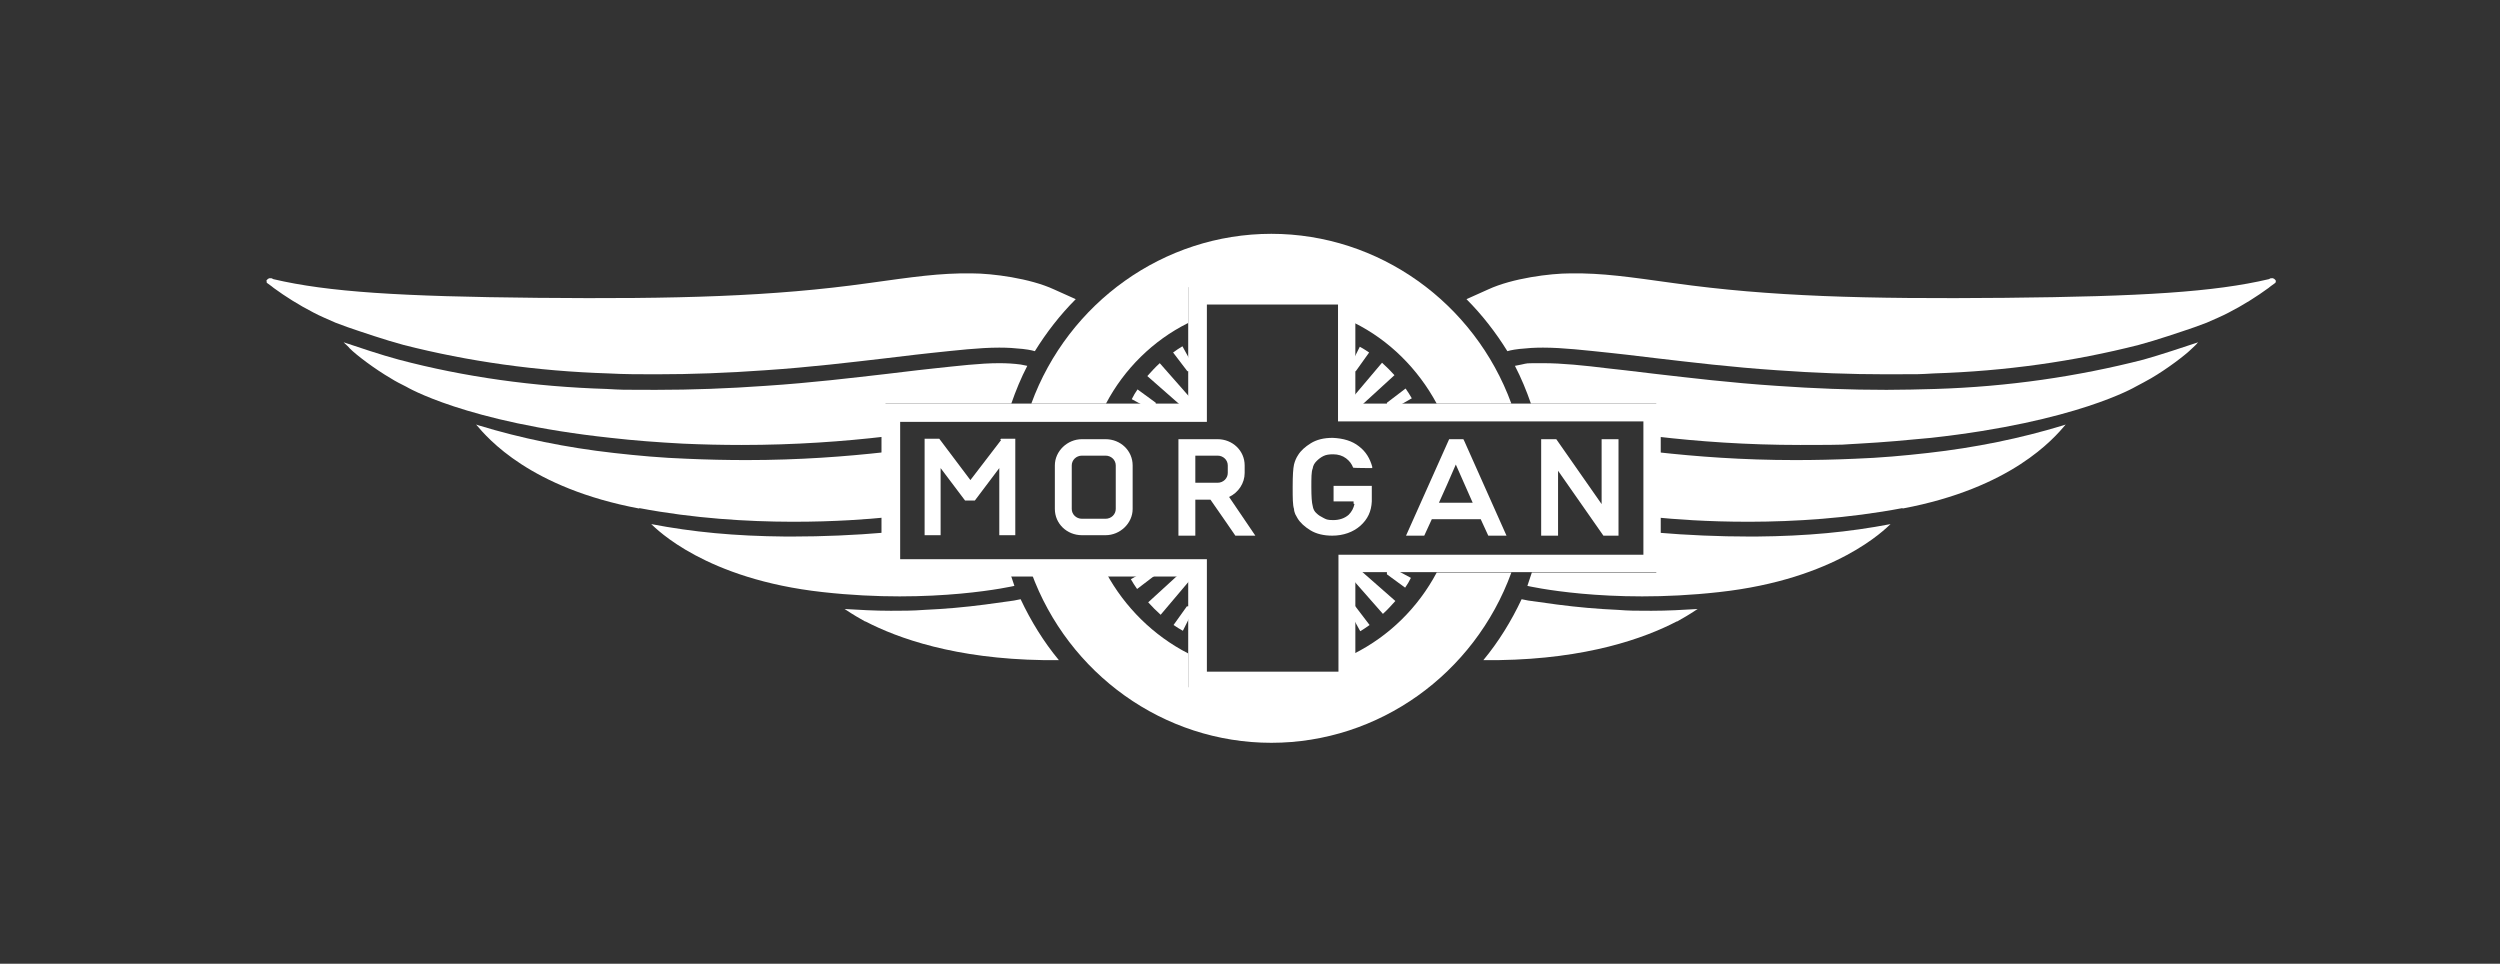 <?xml version="1.0" encoding="utf-8"?>
<!-- Generator: Adobe Illustrator 27.8.0, SVG Export Plug-In . SVG Version: 6.00 Build 0)  -->
<svg version="1.1" id="Laag_1" xmlns="http://www.w3.org/2000/svg" xmlns:xlink="http://www.w3.org/1999/xlink" x="0px" y="0px"
	 viewBox="0 0 562.4 216.8" style="enable-background:new 0 0 562.4 216.8;" xml:space="preserve">
<rect x="0" y="0" width="562.4" height="216.8" fill="#333333" stroke="none"/>
<style type="text/css">
	.st0{fill:#FFFFFF;}
</style>
<g>
	<g id="Laag_1_00000166660025822717972280000018299105806921841820_">
		<g>
			<g>
				<g>
					<path class="st0" d="M512,63.2c-0.2-0.4-0.6-0.7-1-0.6h-0.2l-0.4,0.2c-12.3,2.9-28.6,3.9-59.4,4.2c-31.3,0.3-53-0.3-74.4-3.3
						c-10.1-1.4-16.1-2.3-23.3-2.2c-4.6,0-13.1,1.1-18.5,3.6l-4.9,2.2c3.5,3.5,6.6,7.5,9.2,11.7c0,0,0.9-0.3,2.7-0.5
						c1.9-0.2,3.4-0.3,5.3-0.3c4.5,0,9.5,0.6,15.3,1.2c1.2,0.1,2.4,0.3,3.6,0.4l6.7,0.8c7.8,0.9,16.7,2,27.2,2.7
						c8.4,0.6,16.3,0.9,24.4,0.9s7.2,0,10.8-0.2c16-0.5,31.5-2.7,46-6.4c3.8-1,9.7-3,12.6-4c0.5-0.2,2.1-0.8,2.7-1
						c1.8-0.8,3.5-1.5,5-2.3c3.3-1.7,6.3-3.6,8.9-5.5l0.5-0.4c0.3-0.2,0.8-0.6,1.1-0.8C511.9,63.6,511.9,63.4,512,63.2L512,63.2z"/>
					<path class="st0" d="M364,137.2c-4.6-0.2-9.1-0.6-13.7-1.2l-6.5-0.9l-1.5-0.3c-2.3,4.9-5.2,9.6-8.6,13.7h3.5
						c19.8-0.3,32.7-4.9,40-8.7h0.1c1.4-0.8,2.5-1.4,4.6-2.8c-3.3,0.2-6.8,0.4-10.4,0.4S366.5,137.4,364,137.2z"/>
				</g>
				<g>
					<g>
						<path class="st0" d="M268.2,91.8V90l-7.3-8.3c-1,0.9-1.9,1.9-2.8,2.9l8.2,7.2L268.2,91.8L268.2,91.8z"/>
						<path class="st0" d="M260,91.8v-1.2l-4.1-3c-0.5,0.7-0.9,1.4-1.3,2.2l3.9,2.1h1.6L260,91.8z"/>
						<path class="st0" d="M268.2,83.5v-1.6l-2.2-4c-0.7,0.4-1.4,0.9-2.1,1.4l3.2,4.2h1.2H268.2z"/>
					</g>
					<g>
						<path class="st0" d="M303.8,91.9h1.7l8.2-7.5c-0.9-1-1.8-1.9-2.8-2.8l-7.1,8.4L303.8,91.9L303.8,91.9z"/>
						<path class="st0" d="M303.8,83.5h1.2l3-4.2c-0.7-0.5-1.4-0.9-2.1-1.3l-2,4v1.6L303.8,83.5z"/>
						<path class="st0" d="M312,91.9h1.6l4-2.3c-0.4-0.7-0.9-1.5-1.4-2.2l-4.2,3.2v1.2V91.9z"/>
					</g>
					<g>
						<path class="st0" d="M303.8,128v1.8l7.3,8.3c1-0.9,1.9-1.9,2.8-2.9l-8.2-7.2L303.8,128L303.8,128z"/>
						<path class="st0" d="M312,128v1.2l4.1,3c0.5-0.7,0.9-1.4,1.3-2.2l-3.9-2.1h-1.6L312,128z"/>
						<path class="st0" d="M303.8,136.4v1.6l2.2,4c0.7-0.4,1.4-0.9,2.1-1.4l-3.2-4.2h-1.2L303.8,136.4z"/>
					</g>
					<g>
						<path class="st0" d="M268.2,128h-1.7l-8.2,7.5c0.9,1,1.8,1.9,2.8,2.8l7.1-8.4L268.2,128L268.2,128z"/>
						<path class="st0" d="M268.2,136.4H267l-3,4.2c0.7,0.5,1.4,0.9,2.1,1.3l2-4v-1.6L268.2,136.4z"/>
						<path class="st0" d="M260,128h-1.6l-4,2.3c0.4,0.7,0.9,1.5,1.4,2.2l4.2-3.2v-1.2V128z"/>
					</g>
				</g>
				<path class="st0" d="M59.9,63.2c0.2-0.4,0.6-0.7,1-0.6h0.2l0.4,0.2c12.3,2.9,28.6,3.9,59.4,4.2c31.3,0.3,53-0.3,74.4-3.3
					c10.1-1.4,16.1-2.3,23.3-2.2c4.6,0,13.1,1.1,18.5,3.6l4.9,2.2c-3.5,3.5-6.6,7.5-9.2,11.7c0,0-0.9-0.3-2.7-0.5
					c-1.9-0.2-3.4-0.3-5.3-0.3c-4.5,0-9.5,0.6-15.3,1.2c-1.2,0.1-2.4,0.3-3.6,0.4l-6.7,0.8c-7.8,0.9-16.7,2-27.2,2.7
					c-8.4,0.6-16.3,0.9-24.4,0.9c-3.6,0-7.2,0-10.8-0.2c-16-0.5-31.5-2.7-46-6.4c-3.8-1-9.7-3-12.6-4c-0.5-0.2-2.1-0.8-2.7-1
					c-1.8-0.8-3.5-1.5-5-2.3c-3.3-1.7-6.3-3.6-8.9-5.5l-0.5-0.4c-0.3-0.2-0.8-0.6-1.1-0.8c0,0,0-0.2,0-0.3L59.9,63.2z"/>
				<g>
					<path class="st0" d="M304.6,147.1v7.5h-37.3V147c-7.8-4-14.3-10.4-18.5-18.2H232c8.3,22.8,29.8,38.3,54,38.3s45.7-15.5,54-38.3
						h-16.8c-4.2,7.9-10.7,14.3-18.7,18.3H304.6z"/>
					<path class="st0" d="M267.3,72.7v-8.1h37.3v8c7.9,3.9,14.4,10.4,18.6,18.2H340c-8.3-22.7-29.8-38.2-54-38.2s-45.7,15.5-54,38.2
						h16.8c4.1-7.8,10.6-14.2,18.4-18.1L267.3,72.7z"/>
					<path class="st0" d="M482.2,80.9c-14.8,3.8-30.5,6.1-46.8,6.6c-3.7,0.1-7.3,0.2-11,0.2c-8.2,0-16.2-0.3-24.7-0.9
						c-10.6-0.7-19.5-1.8-27.4-2.7l-6.7-0.8c-1.2-0.1-2.4-0.3-3.6-0.4c-5.7-0.7-10.6-1.2-14.9-1.2s-3.3,0-4.8,0.3l-1.5,0.3
						c1.4,2.7,2.6,5.6,3.6,8.5h28.2v7.4c9.4,1.1,20.3,1.9,32.4,1.9s8.8-0.1,13.2-0.3c5.6-0.3,11-0.8,16.2-1.3
						c32.7-3.6,46-11.5,46-11.5c1.2-0.6,2.4-1.3,3.5-1.9c3.6-2.1,7.7-5.2,9.2-6.7c0.4-0.4,0.9-0.8,1.2-1.2c0,0,0.1-0.1,0.2-0.2
						C491.5,78,485.8,79.9,482.2,80.9L482.2,80.9z"/>
					<path class="st0" d="M227.5,90.8c1-2.9,2.2-5.8,3.6-8.5l-1.5-0.3c-1.5-0.2-3.1-0.3-4.8-0.3c-4.3,0-9.2,0.6-14.9,1.2
						c-1.2,0.1-2.4,0.3-3.6,0.4l-6.7,0.8c-7.9,0.9-16.8,2-27.4,2.7c-8.4,0.6-16.5,0.9-24.7,0.9s-7.3,0-11-0.2
						c-16.3-0.5-32.1-2.7-46.8-6.6c-3.8-1-9.4-2.9-12.4-3.9c0,0,0.1,0.1,0.2,0.2c0.4,0.4,0.8,0.7,1.2,1.2c1.5,1.5,5.6,4.6,9.2,6.7
						c1.1,0.7,2.3,1.3,3.5,1.9c0,0,13.3,8,46,11.5c5.2,0.6,10.6,1,16.2,1.3c4.4,0.2,8.9,0.3,13.2,0.3c12.1,0,23-0.8,32.4-1.9v-7.4
						h28.2L227.5,90.8z"/>
				</g>
				<path class="st0" d="M225.2,99c0,0-5.2,6.8-6.9,9l-7-9.3H208v21.7h3.6v-15.1l5.5,7.3h2.2l5.5-7.3v15.1h3.6V98.7h-3.2l-0.2,0.2
					L225.2,99z"/>
				<path class="st0" d="M248.7,98.8h-5.3c-3.3,0-6.1,2.7-6.1,5.9v9.8c0,3.3,2.7,5.9,6.1,5.9h5.3c3.3,0,6.1-2.7,6.1-5.9v-9.8
					C254.8,101.4,252.1,98.8,248.7,98.8z M251,104.7v9.8c0,1.2-1,2.2-2.3,2.2h-5.3c-1.3,0-2.3-1-2.3-2.2v-9.8c0-1.2,1-2.2,2.3-2.2
					h5.3C250,102.5,251,103.5,251,104.7z"/>
				<path class="st0" d="M329.2,98.8h-1.6H326l-9.7,21.7h4.1l1.7-3.7h11l1.7,3.7h4.1l-9.5-21.3L329.2,98.8L329.2,98.8z M331.4,113.1
					h-7.7c0.9-1.9,2.8-6.3,3.8-8.6l3.8,8.6H331.4z"/>
				<path class="st0" d="M280,106.4v-1.7c0-3.3-2.7-5.9-6.1-5.9h-8.8v21.7h3.8v-8.1h3.4c1,1.4,5.4,7.8,5.4,7.8l0.2,0.3h4.5l-5.9-8.7
					C278.6,110.8,280,108.7,280,106.4z M276.2,104.7v1.7c0,1.2-1,2.2-2.3,2.2h-5v-6.1h5C275.2,102.5,276.2,103.5,276.2,104.7z"/>
				<polygon class="st0" points="360.3,98.8 360.3,113.4 350.1,98.8 346.7,98.8 346.7,120.5 350.5,120.5 350.5,105.9 360.7,120.5 
					364.1,120.5 364.1,98.8 				"/>
				<path class="st0" d="M304.7,113.4c-0.2,0.9-0.6,1.7-1.3,2.4c-0.9,0.8-2.1,1.2-3.5,1.2s-1.6-0.2-2.2-0.5s-1.1-0.6-1.5-1
					c-0.5-0.4-0.8-1-0.9-1.7c-0.2-0.7-0.3-2.1-0.3-4.2s0-3.5,0.3-4.2c0.1-0.7,0.4-1.2,0.9-1.7c0.4-0.4,0.9-0.8,1.5-1.1
					c0.6-0.3,1.3-0.4,2.2-0.4c1.1,0,2.1,0.3,2.9,0.9s1.3,1.3,1.6,2.1l0,0c0,0.1,4.3,0.1,4.3,0.1V105c-0.5-1.8-1.4-3.4-3-4.6
					c-1.5-1.2-3.5-1.8-5.9-1.9l0,0c-2,0-3.6,0.4-4.9,1.2c-1.3,0.8-2.3,1.7-2.9,2.7c-0.4,0.6-0.7,1.3-0.9,2.1c-0.2,0.9-0.3,2.5-0.3,5
					s0,4.1,0.3,5c0,0.5,0.2,0.9,0.3,1.2c0.2,0.3,0.3,0.6,0.5,0.9c0.6,1,1.6,1.9,2.9,2.7c1.3,0.8,3,1.2,4.9,1.2
					c2.5,0,4.7-0.8,6.3-2.2c1.7-1.5,2.5-3.3,2.6-5.5v-3.5H300v3.5h4.5v0.5L304.7,113.4z"/>
				<path class="st0" d="M344.6,128.8c-0.2,0.5-0.8,2.5-1,3c0,0,18.1,4.2,43.1,1.4c26.4-2.9,37.4-14.2,38.6-15.3
					c-9.4,1.8-18.8,2.7-30.2,2.8c-0.5,0-1,0-1.6,0c-6.7,0-13.9-0.3-20.9-0.9v9h-28.1L344.6,128.8z"/>
				<path class="st0" d="M428,114.4c24.5-4.6,34-15.7,36.7-18.9l-0.6,0.2c-9.5,2.9-19.7,5-30.4,6.2c-5.3,0.6-10.8,1.1-16.4,1.3
					c-4.5,0.2-9,0.3-13.4,0.3c-12,0-22.3-0.8-31.3-1.8v14.7c7.1,0.7,30.7,2.6,55.4-2.1L428,114.4z"/>
				<path class="st0" d="M207.9,137.2c4.6-0.2,9.1-0.6,13.7-1.2l6.5-0.9l1.5-0.3c2.3,4.9,5.2,9.6,8.6,13.7h-3.5
					c-19.8-0.3-32.7-4.9-40-8.7h-0.1c-1.4-0.8-2.5-1.4-4.6-2.8c3.3,0.2,6.8,0.4,10.4,0.4C202.9,137.4,205.4,137.4,207.9,137.2
					L207.9,137.2z"/>
				<path class="st0" d="M227.2,128.8c0.2,0.5,0.8,2.5,1,3c0,0-18.1,4.2-43.1,1.4c-26.4-2.9-37.4-14.2-38.6-15.3
					c9.4,1.8,18.8,2.7,30.2,2.8c0.5,0,1,0,1.6,0c6.7,0,13.9-0.3,20.9-0.9v9h28.1L227.2,128.8z"/>
				<path class="st0" d="M143.8,114.4c-24.5-4.6-34-15.7-36.7-18.9l0.6,0.2c9.5,2.9,19.7,5,30.4,6.2c5.3,0.6,10.8,1.1,16.4,1.3
					c4.5,0.2,9,0.3,13.4,0.3c12,0,22.3-0.8,31.3-1.8v14.7c-7.1,0.7-30.7,2.6-55.4-2.1L143.8,114.4z"/>
			</g>
			<path class="st0" d="M301,68.4v26.4h68.7v30h-68.6v4v22.3h-29.6v-25.3h-69V94.9h69V68.5h29.6 M304.9,64.4h-37.6v26.4h-69v38.9h69
				V155h37.6v-26.3h68.7V90.8h-68.7L304.9,64.4L304.9,64.4L304.9,64.4z"/>
		</g>
	</g>
</g>
</svg>
